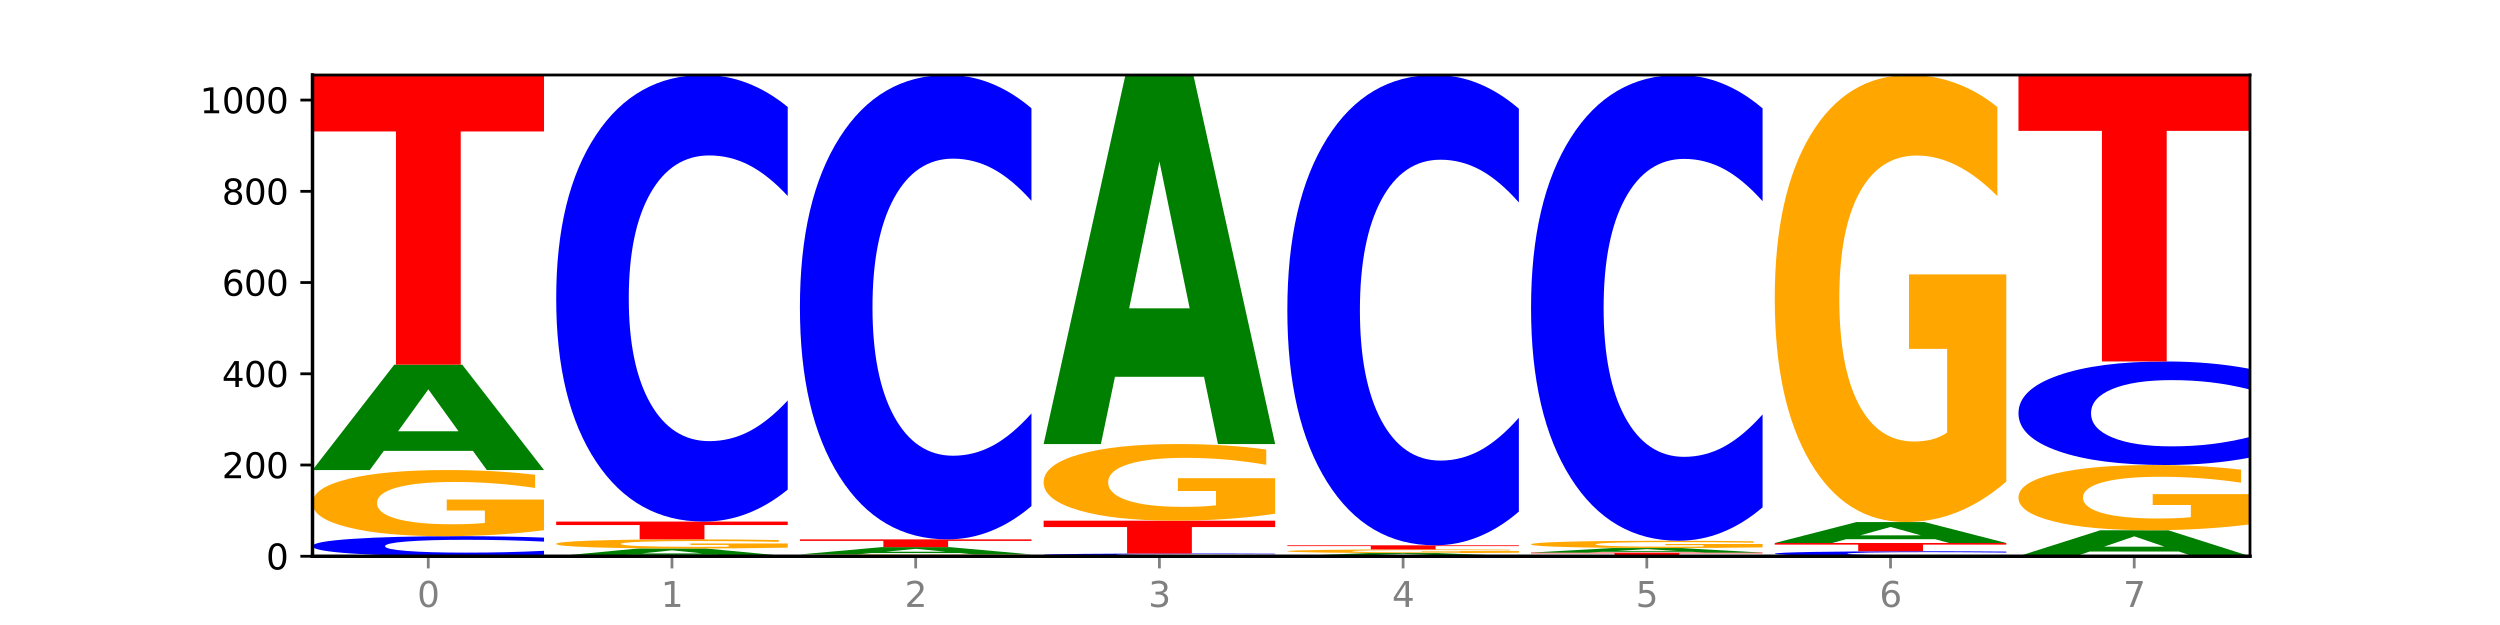 <?xml version="1.0" encoding="utf-8" standalone="no"?>
<!DOCTYPE svg PUBLIC "-//W3C//DTD SVG 1.1//EN"
  "http://www.w3.org/Graphics/SVG/1.1/DTD/svg11.dtd">
<svg xmlns:xlink="http://www.w3.org/1999/xlink" width="720pt" height="180pt" viewBox="0 0 720 180" xmlns="http://www.w3.org/2000/svg" version="1.1">
 <defs>
  <style type="text/css">*{stroke-linejoin: round; stroke-linecap: butt}</style>
 </defs>
 <g id="figure_1">
  <g id="patch_1">
   <path d="M 0 180 
L 720 180 
L 720 0 
L 0 0 
z
" style="fill: #ffffff"/>
  </g>
  <g id="axes_1">
   <g id="patch_2">
    <path d="M 90 160.2 
L 648 160.2 
L 648 21.6 
L 90 21.6 
z
" style="fill: #ffffff"/>
   </g>
   <g id="line2d_1">
    <path d="M 90 160.2 
L 648 160.2 
" clip-path="url(#p05d1b98660)" style="fill: none; stroke: #000000; stroke-width: 0.5; stroke-linecap: square"/>
   </g>
   <g id="patch_3">
    <path d="M 156.679 159.786 
Q 151.102 159.991 145.07 160.095 
Q 139.039 160.2 132.47 160.2 
Q 112.882 160.2 101.441 159.421 
Q 90 158.643 90 157.312 
Q 90 155.975 101.441 155.198 
Q 112.882 154.42 132.47 154.42 
Q 139.039 154.42 145.07 154.525 
Q 151.102 154.628 156.679 154.834 
L 156.679 155.986 
Q 151.051 155.714 145.591 155.587 
Q 140.131 155.461 134.1 155.461 
Q 123.281 155.461 117.082 155.954 
Q 110.899 156.446 110.899 157.312 
Q 110.899 158.174 117.082 158.667 
Q 123.281 159.159 134.1 159.159 
Q 140.131 159.159 145.591 159.032 
Q 151.051 158.904 156.679 158.632 
L 156.679 159.786 
z
" clip-path="url(#p05d1b98660)" style="fill: #0000ff"/>
   </g>
   <g id="patch_4">
    <path d="M 156.679 152.696 
Q 149.955 153.558 142.722 153.991 
Q 135.489 154.42 127.778 154.42 
Q 110.353 154.42 100.177 151.854 
Q 90 149.288 90 144.901 
Q 90 140.462 100.356 137.916 
Q 110.727 135.37 128.764 135.37 
Q 135.713 135.37 142.079 135.717 
Q 148.46 136.059 154.109 136.736 
L 154.109 140.533 
Q 148.281 139.663 142.513 139.234 
Q 136.744 138.802 130.946 138.802 
Q 120.216 138.802 114.403 140.383 
Q 108.59 141.961 108.59 144.901 
Q 108.59 147.813 114.194 149.402 
Q 119.798 150.988 130.109 150.988 
Q 132.919 150.988 135.325 150.898 
Q 137.731 150.803 139.643 150.607 
L 139.643 147.041 
L 128.66 147.041 
L 128.66 143.866 
L 156.679 143.866 
L 156.679 152.696 
z
" clip-path="url(#p05d1b98660)" style="fill: #ffa600"/>
   </g>
   <g id="patch_5">
    <path d="M 136.189 129.842 
L 110.545 129.842 
L 106.496 135.37 
L 90 135.37 
L 113.558 105.023 
L 133.121 105.023 
L 156.679 135.37 
L 140.197 135.37 
L 136.189 129.842 
z
M 114.635 124.209 
L 132.058 124.209 
L 123.36 112.138 
L 114.635 124.209 
z
" clip-path="url(#p05d1b98660)" style="fill: #008000"/>
   </g>
   <g id="patch_6">
    <path d="M 90 21.6 
L 156.679 21.6 
L 156.679 37.87 
L 132.69 37.87 
L 132.69 105.023 
L 114.036 105.023 
L 114.036 37.87 
L 90 37.87 
L 90 21.6 
z
" clip-path="url(#p05d1b98660)" style="fill: #ff0000"/>
   </g>
   <g id="patch_7">
    <path d="M 206.377 159.793 
L 180.734 159.793 
L 176.685 160.2 
L 160.189 160.2 
L 183.747 157.967 
L 203.31 157.967 
L 226.868 160.2 
L 210.386 160.2 
L 206.377 159.793 
z
M 184.824 159.379 
L 202.247 159.379 
L 193.549 158.49 
L 184.824 159.379 
z
" clip-path="url(#p05d1b98660)" style="fill: #008000"/>
   </g>
   <g id="patch_8">
    <path d="M 226.868 157.729 
Q 220.143 157.848 212.91 157.907 
Q 205.678 157.967 197.967 157.967 
Q 180.542 157.967 170.365 157.613 
Q 160.189 157.259 160.189 156.654 
Q 160.189 156.041 170.545 155.69 
Q 180.916 155.339 198.953 155.339 
Q 205.902 155.339 212.268 155.387 
Q 218.649 155.434 224.298 155.527 
L 224.298 156.051 
Q 218.47 155.931 212.701 155.872 
Q 206.933 155.812 201.135 155.812 
Q 190.405 155.812 184.592 156.031 
Q 178.779 156.248 178.779 156.654 
Q 178.779 157.055 184.383 157.275 
Q 189.987 157.493 200.298 157.493 
Q 203.107 157.493 205.513 157.481 
Q 207.919 157.468 209.832 157.441 
L 209.832 156.949 
L 198.848 156.949 
L 198.848 156.511 
L 226.868 156.511 
L 226.868 157.729 
z
" clip-path="url(#p05d1b98660)" style="fill: #ffa600"/>
   </g>
   <g id="patch_9">
    <path d="M 160.189 150.216 
L 226.868 150.216 
L 226.868 151.215 
L 202.879 151.215 
L 202.879 155.339 
L 184.224 155.339 
L 184.224 151.215 
L 160.189 151.215 
L 160.189 150.216 
z
" clip-path="url(#p05d1b98660)" style="fill: #ff0000"/>
   </g>
   <g id="patch_10">
    <path d="M 226.868 140.996 
Q 221.29 145.566 215.259 147.878 
Q 209.228 150.216 202.659 150.216 
Q 183.07 150.216 171.629 132.893 
Q 160.189 115.571 160.189 85.948 
Q 160.189 56.218 171.629 38.922 
Q 183.07 21.6 202.659 21.6 
Q 209.228 21.6 215.259 23.938 
Q 221.29 26.249 226.868 30.819 
L 226.868 56.457 
Q 221.24 50.4 215.78 47.583 
Q 210.32 44.767 204.289 44.767 
Q 193.47 44.767 187.27 55.74 
Q 181.088 66.686 181.088 85.948 
Q 181.088 105.13 187.27 116.102 
Q 193.47 127.048 204.289 127.048 
Q 210.32 127.048 215.78 124.232 
Q 221.24 121.389 226.868 115.332 
L 226.868 140.996 
z
" clip-path="url(#p05d1b98660)" style="fill: #0000ff"/>
   </g>
   <g id="patch_11">
    <path d="M 297.057 160.152 
Q 290.332 160.176 283.099 160.188 
Q 275.866 160.2 268.155 160.2 
Q 250.731 160.2 240.554 160.129 
Q 230.377 160.058 230.377 159.937 
Q 230.377 159.815 240.733 159.745 
Q 251.104 159.675 269.142 159.675 
Q 276.09 159.675 282.457 159.684 
Q 288.838 159.693 294.486 159.712 
L 294.486 159.817 
Q 288.658 159.793 282.89 159.781 
Q 277.122 159.769 271.323 159.769 
Q 260.594 159.769 254.781 159.813 
Q 248.967 159.856 248.967 159.937 
Q 248.967 160.018 254.571 160.062 
Q 260.175 160.105 270.487 160.105 
Q 273.296 160.105 275.702 160.103 
Q 278.108 160.1 280.021 160.095 
L 280.021 159.996 
L 269.037 159.996 
L 269.037 159.909 
L 297.057 159.909 
L 297.057 160.152 
z
" clip-path="url(#p05d1b98660)" style="fill: #ffa600"/>
   </g>
   <g id="patch_12">
    <path d="M 276.566 159.292 
L 250.922 159.292 
L 246.873 159.675 
L 230.377 159.675 
L 253.935 157.573 
L 273.499 157.573 
L 297.057 159.675 
L 280.574 159.675 
L 276.566 159.292 
z
M 255.012 158.901 
L 272.435 158.901 
L 263.737 158.065 
L 255.012 158.901 
z
" clip-path="url(#p05d1b98660)" style="fill: #008000"/>
   </g>
   <g id="patch_13">
    <path d="M 230.377 155.339 
L 297.057 155.339 
L 297.057 155.775 
L 273.068 155.775 
L 273.068 157.573 
L 254.413 157.573 
L 254.413 155.775 
L 230.377 155.775 
L 230.377 155.339 
z
" clip-path="url(#p05d1b98660)" style="fill: #ff0000"/>
   </g>
   <g id="patch_14">
    <path d="M 297.057 145.753 
Q 291.479 150.505 285.448 152.908 
Q 279.417 155.339 272.848 155.339 
Q 253.259 155.339 241.818 137.327 
Q 230.377 119.314 230.377 88.511 
Q 230.377 57.597 241.818 39.612 
Q 253.259 21.6 272.848 21.6 
Q 279.417 21.6 285.448 24.031 
Q 291.479 26.435 297.057 31.186 
L 297.057 57.846 
Q 291.429 51.547 285.969 48.619 
Q 280.509 45.69 274.477 45.69 
Q 263.658 45.69 257.459 57.1 
Q 251.277 68.482 251.277 88.511 
Q 251.277 108.457 257.459 119.867 
Q 263.658 131.249 274.477 131.249 
Q 280.509 131.249 285.969 128.321 
Q 291.429 125.365 297.057 119.066 
L 297.057 145.753 
z
" clip-path="url(#p05d1b98660)" style="fill: #0000ff"/>
   </g>
   <g id="patch_15">
    <path d="M 367.245 160.143 
Q 361.668 160.172 355.636 160.186 
Q 349.605 160.2 343.036 160.2 
Q 323.448 160.2 312.007 160.094 
Q 300.566 159.988 300.566 159.806 
Q 300.566 159.624 312.007 159.518 
Q 323.448 159.412 343.036 159.412 
Q 349.605 159.412 355.636 159.426 
Q 361.668 159.44 367.245 159.468 
L 367.245 159.625 
Q 361.617 159.588 356.157 159.571 
Q 350.697 159.554 344.666 159.554 
Q 333.847 159.554 327.648 159.621 
Q 321.465 159.688 321.465 159.806 
Q 321.465 159.924 327.648 159.991 
Q 333.847 160.058 344.666 160.058 
Q 350.697 160.058 356.157 160.041 
Q 361.617 160.023 367.245 159.986 
L 367.245 160.143 
z
" clip-path="url(#p05d1b98660)" style="fill: #0000ff"/>
   </g>
   <g id="patch_16">
    <path d="M 300.566 149.953 
L 367.245 149.953 
L 367.245 151.798 
L 343.256 151.798 
L 343.256 159.412 
L 324.602 159.412 
L 324.602 151.798 
L 300.566 151.798 
L 300.566 149.953 
z
" clip-path="url(#p05d1b98660)" style="fill: #ff0000"/>
   </g>
   <g id="patch_17">
    <path d="M 367.245 147.956 
Q 360.521 148.954 353.288 149.456 
Q 346.055 149.953 338.344 149.953 
Q 320.919 149.953 310.743 146.98 
Q 300.566 144.008 300.566 138.924 
Q 300.566 133.781 310.922 130.832 
Q 321.293 127.882 339.33 127.882 
Q 346.279 127.882 352.645 128.283 
Q 359.026 128.68 364.675 129.464 
L 364.675 133.864 
Q 358.847 132.856 353.079 132.359 
Q 347.31 131.857 341.512 131.857 
Q 330.782 131.857 324.969 133.69 
Q 319.156 135.518 319.156 138.924 
Q 319.156 142.298 324.76 144.14 
Q 330.364 145.977 340.675 145.977 
Q 343.485 145.977 345.891 145.872 
Q 348.297 145.763 350.209 145.535 
L 350.209 141.404 
L 339.226 141.404 
L 339.226 137.725 
L 367.245 137.725 
L 367.245 147.956 
z
" clip-path="url(#p05d1b98660)" style="fill: #ffa600"/>
   </g>
   <g id="patch_18">
    <path d="M 346.755 108.521 
L 321.111 108.521 
L 317.062 127.882 
L 300.566 127.882 
L 324.124 21.6 
L 343.687 21.6 
L 367.245 127.882 
L 350.763 127.882 
L 346.755 108.521 
z
M 325.201 88.795 
L 342.624 88.795 
L 333.926 46.519 
L 325.201 88.795 
z
" clip-path="url(#p05d1b98660)" style="fill: #008000"/>
   </g>
   <g id="patch_19">
    <path d="M 416.943 160.032 
L 391.3 160.032 
L 387.251 160.2 
L 370.755 160.2 
L 394.313 159.28 
L 413.876 159.28 
L 437.434 160.2 
L 420.952 160.2 
L 416.943 160.032 
z
M 395.39 159.862 
L 412.813 159.862 
L 404.115 159.496 
L 395.39 159.862 
z
" clip-path="url(#p05d1b98660)" style="fill: #008000"/>
   </g>
   <g id="patch_20">
    <path d="M 437.434 159.185 
Q 430.709 159.233 423.476 159.257 
Q 416.244 159.28 408.533 159.28 
Q 391.108 159.28 380.931 159.139 
Q 370.755 158.997 370.755 158.755 
Q 370.755 158.51 381.111 158.37 
Q 391.482 158.229 409.519 158.229 
Q 416.468 158.229 422.834 158.248 
Q 429.215 158.267 434.864 158.305 
L 434.864 158.514 
Q 429.036 158.466 423.267 158.443 
Q 417.499 158.419 411.701 158.419 
Q 400.971 158.419 395.158 158.506 
Q 389.345 158.593 389.345 158.755 
Q 389.345 158.916 394.949 159.004 
Q 400.553 159.091 410.864 159.091 
Q 413.673 159.091 416.079 159.086 
Q 418.485 159.081 420.398 159.07 
L 420.398 158.873 
L 409.414 158.873 
L 409.414 158.698 
L 437.434 158.698 
L 437.434 159.185 
z
" clip-path="url(#p05d1b98660)" style="fill: #ffa600"/>
   </g>
   <g id="patch_21">
    <path d="M 370.755 157.047 
L 437.434 157.047 
L 437.434 157.278 
L 413.445 157.278 
L 413.445 158.229 
L 394.79 158.229 
L 394.79 157.278 
L 370.755 157.278 
L 370.755 157.047 
z
" clip-path="url(#p05d1b98660)" style="fill: #ff0000"/>
   </g>
   <g id="patch_22">
    <path d="M 437.434 147.338 
Q 431.856 152.151 425.825 154.585 
Q 419.794 157.047 413.225 157.047 
Q 393.636 157.047 382.196 138.805 
Q 370.755 120.562 370.755 89.365 
Q 370.755 58.057 382.196 39.842 
Q 393.636 21.6 413.225 21.6 
Q 419.794 21.6 425.825 24.062 
Q 431.856 26.496 437.434 31.309 
L 437.434 58.309 
Q 431.806 51.929 426.346 48.964 
Q 420.886 45.998 414.855 45.998 
Q 404.036 45.998 397.836 57.553 
Q 391.654 69.081 391.654 89.365 
Q 391.654 109.566 397.836 121.122 
Q 404.036 132.649 414.855 132.649 
Q 420.886 132.649 426.346 129.683 
Q 431.806 126.69 437.434 120.31 
L 437.434 147.338 
z
" clip-path="url(#p05d1b98660)" style="fill: #0000ff"/>
   </g>
   <g id="patch_23">
    <path d="M 440.943 159.149 
L 507.623 159.149 
L 507.623 159.354 
L 483.634 159.354 
L 483.634 160.2 
L 464.979 160.2 
L 464.979 159.354 
L 440.943 159.354 
L 440.943 159.149 
z
" clip-path="url(#p05d1b98660)" style="fill: #ff0000"/>
   </g>
   <g id="patch_24">
    <path d="M 487.132 158.91 
L 461.488 158.91 
L 457.439 159.149 
L 440.943 159.149 
L 464.501 157.835 
L 484.065 157.835 
L 507.623 159.149 
L 491.14 159.149 
L 487.132 158.91 
z
M 465.578 158.666 
L 483.001 158.666 
L 474.303 158.143 
L 465.578 158.666 
z
" clip-path="url(#p05d1b98660)" style="fill: #008000"/>
   </g>
   <g id="patch_25">
    <path d="M 507.623 157.645 
Q 500.898 157.74 493.665 157.788 
Q 486.432 157.835 478.721 157.835 
Q 461.297 157.835 451.12 157.552 
Q 440.943 157.269 440.943 156.785 
Q 440.943 156.295 451.299 156.014 
Q 461.67 155.733 479.708 155.733 
Q 486.656 155.733 493.023 155.771 
Q 499.404 155.809 505.052 155.884 
L 505.052 156.303 
Q 499.224 156.207 493.456 156.16 
Q 487.688 156.112 481.889 156.112 
Q 471.16 156.112 465.347 156.286 
Q 459.533 156.461 459.533 156.785 
Q 459.533 157.106 465.137 157.282 
Q 470.741 157.457 481.053 157.457 
Q 483.862 157.457 486.268 157.447 
Q 488.674 157.436 490.587 157.415 
L 490.587 157.021 
L 479.603 157.021 
L 479.603 156.671 
L 507.623 156.671 
L 507.623 157.645 
z
" clip-path="url(#p05d1b98660)" style="fill: #ffa600"/>
   </g>
   <g id="patch_26">
    <path d="M 507.623 146.119 
Q 502.045 150.884 496.014 153.295 
Q 489.983 155.733 483.414 155.733 
Q 463.825 155.733 452.384 137.668 
Q 440.943 119.602 440.943 88.708 
Q 440.943 57.703 452.384 39.665 
Q 463.825 21.6 483.414 21.6 
Q 489.983 21.6 496.014 24.038 
Q 502.045 26.449 507.623 31.215 
L 507.623 57.953 
Q 501.995 51.635 496.535 48.698 
Q 491.075 45.761 485.043 45.761 
Q 474.224 45.761 468.025 57.204 
Q 461.843 68.62 461.843 88.708 
Q 461.843 108.713 468.025 120.157 
Q 474.224 131.572 485.043 131.572 
Q 491.075 131.572 496.535 128.635 
Q 501.995 125.67 507.623 119.353 
L 507.623 146.119 
z
" clip-path="url(#p05d1b98660)" style="fill: #0000ff"/>
   </g>
   <g id="patch_27">
    <path d="M 577.811 160.096 
Q 572.234 160.148 566.203 160.174 
Q 560.171 160.2 553.603 160.2 
Q 534.014 160.2 522.573 160.005 
Q 511.132 159.811 511.132 159.478 
Q 511.132 159.144 522.573 158.95 
Q 534.014 158.755 553.603 158.755 
Q 560.171 158.755 566.203 158.781 
Q 572.234 158.807 577.811 158.858 
L 577.811 159.147 
Q 572.183 159.078 566.723 159.047 
Q 561.263 159.015 555.232 159.015 
Q 544.413 159.015 538.214 159.138 
Q 532.031 159.261 532.031 159.478 
Q 532.031 159.693 538.214 159.817 
Q 544.413 159.94 555.232 159.94 
Q 561.263 159.94 566.723 159.908 
Q 572.183 159.876 577.811 159.808 
L 577.811 160.096 
z
" clip-path="url(#p05d1b98660)" style="fill: #0000ff"/>
   </g>
   <g id="patch_28">
    <path d="M 511.132 156.39 
L 577.811 156.39 
L 577.811 156.851 
L 553.822 156.851 
L 553.822 158.755 
L 535.168 158.755 
L 535.168 156.851 
L 511.132 156.851 
L 511.132 156.39 
z
" clip-path="url(#p05d1b98660)" style="fill: #ff0000"/>
   </g>
   <g id="patch_29">
    <path d="M 557.321 155.289 
L 531.677 155.289 
L 527.628 156.39 
L 511.132 156.39 
L 534.69 150.347 
L 554.253 150.347 
L 577.811 156.39 
L 561.329 156.39 
L 557.321 155.289 
z
M 535.767 154.168 
L 553.19 154.168 
L 544.492 151.764 
L 535.767 154.168 
z
" clip-path="url(#p05d1b98660)" style="fill: #008000"/>
   </g>
   <g id="patch_30">
    <path d="M 577.811 138.698 
Q 571.087 144.523 563.854 147.448 
Q 556.621 150.347 548.91 150.347 
Q 531.486 150.347 521.309 133.007 
Q 511.132 115.667 511.132 86.013 
Q 511.132 56.014 521.488 38.807 
Q 531.859 21.6 549.896 21.6 
Q 556.845 21.6 563.211 23.94 
Q 569.592 26.254 575.241 30.829 
L 575.241 56.493 
Q 569.413 50.615 563.645 47.716 
Q 557.876 44.791 552.078 44.791 
Q 541.348 44.791 535.535 55.482 
Q 529.722 66.147 529.722 86.013 
Q 529.722 105.694 535.326 116.438 
Q 540.93 127.156 551.241 127.156 
Q 554.051 127.156 556.457 126.544 
Q 558.863 125.906 560.775 124.576 
L 560.775 100.481 
L 549.792 100.481 
L 549.792 79.019 
L 577.811 79.019 
L 577.811 138.698 
z
" clip-path="url(#p05d1b98660)" style="fill: #ffa600"/>
   </g>
   <g id="patch_31">
    <path d="M 627.51 158.836 
L 601.866 158.836 
L 597.817 160.2 
L 581.321 160.2 
L 604.879 152.712 
L 624.442 152.712 
L 648 160.2 
L 631.518 160.2 
L 627.51 158.836 
z
M 605.956 157.446 
L 623.379 157.446 
L 614.681 154.467 
L 605.956 157.446 
z
" clip-path="url(#p05d1b98660)" style="fill: #008000"/>
   </g>
   <g id="patch_32">
    <path d="M 648 151.012 
Q 641.275 151.862 634.042 152.289 
Q 626.81 152.712 619.099 152.712 
Q 601.674 152.712 591.497 150.181 
Q 581.321 147.651 581.321 143.324 
Q 581.321 138.947 591.677 136.436 
Q 602.048 133.925 620.085 133.925 
Q 627.034 133.925 633.4 134.267 
Q 639.781 134.604 645.43 135.272 
L 645.43 139.017 
Q 639.602 138.159 633.833 137.736 
Q 628.065 137.309 622.267 137.309 
Q 611.537 137.309 605.724 138.869 
Q 599.911 140.425 599.911 143.324 
Q 599.911 146.196 605.515 147.764 
Q 611.119 149.328 621.43 149.328 
Q 624.239 149.328 626.645 149.238 
Q 629.051 149.145 630.964 148.951 
L 630.964 145.435 
L 619.98 145.435 
L 619.98 142.304 
L 648 142.304 
L 648 151.012 
z
" clip-path="url(#p05d1b98660)" style="fill: #ffa600"/>
   </g>
   <g id="patch_33">
    <path d="M 648 131.787 
Q 642.422 132.847 636.391 133.383 
Q 630.36 133.925 623.791 133.925 
Q 604.202 133.925 592.762 129.909 
Q 581.321 125.892 581.321 119.023 
Q 581.321 112.13 592.762 108.12 
Q 604.202 104.103 623.791 104.103 
Q 630.36 104.103 636.391 104.645 
Q 642.422 105.181 648 106.241 
L 648 112.185 
Q 642.372 110.781 636.912 110.128 
Q 631.452 109.475 625.421 109.475 
Q 614.602 109.475 608.402 112.019 
Q 602.22 114.557 602.22 119.023 
Q 602.22 123.471 608.402 126.015 
Q 614.602 128.553 625.421 128.553 
Q 631.452 128.553 636.912 127.9 
Q 642.372 127.241 648 125.837 
L 648 131.787 
z
" clip-path="url(#p05d1b98660)" style="fill: #0000ff"/>
   </g>
   <g id="patch_34">
    <path d="M 581.321 21.6 
L 648 21.6 
L 648 37.69 
L 624.011 37.69 
L 624.011 104.103 
L 605.356 104.103 
L 605.356 37.69 
L 581.321 37.69 
L 581.321 21.6 
z
" clip-path="url(#p05d1b98660)" style="fill: #ff0000"/>
   </g>
   <g id="matplotlib.axis_1">
    <g id="xtick_1">
     <g id="line2d_2">
      <defs>
       <path id="m32666f403f" d="M 0 0 
L 0 3.5 
" style="stroke: #808080; stroke-width: 0.8"/>
      </defs>
      <g>
       <use xlink:href="#m32666f403f" x="123.34" y="160.2" style="fill: #808080; stroke: #808080; stroke-width: 0.8"/>
      </g>
     </g>
     <g id="text_1">
      <!-- 0 -->
      <g style="fill: #808080" transform="translate(120.158 174.798) scale(0.1 -0.1)">
       <defs>
        <path id="DejaVuSans-30" d="M 2034 4250 
Q 1547 4250 1301 3770 
Q 1056 3291 1056 2328 
Q 1056 1369 1301 889 
Q 1547 409 2034 409 
Q 2525 409 2770 889 
Q 3016 1369 3016 2328 
Q 3016 3291 2770 3770 
Q 2525 4250 2034 4250 
z
M 2034 4750 
Q 2819 4750 3233 4129 
Q 3647 3509 3647 2328 
Q 3647 1150 3233 529 
Q 2819 -91 2034 -91 
Q 1250 -91 836 529 
Q 422 1150 422 2328 
Q 422 3509 836 4129 
Q 1250 4750 2034 4750 
z
" transform="scale(0.016)"/>
       </defs>
       <use xlink:href="#DejaVuSans-30"/>
      </g>
     </g>
    </g>
    <g id="xtick_2">
     <g id="line2d_3">
      <g>
       <use xlink:href="#m32666f403f" x="193.528" y="160.2" style="fill: #808080; stroke: #808080; stroke-width: 0.8"/>
      </g>
     </g>
     <g id="text_2">
      <!-- 1 -->
      <g style="fill: #808080" transform="translate(190.347 174.798) scale(0.1 -0.1)">
       <defs>
        <path id="DejaVuSans-31" d="M 794 531 
L 1825 531 
L 1825 4091 
L 703 3866 
L 703 4441 
L 1819 4666 
L 2450 4666 
L 2450 531 
L 3481 531 
L 3481 0 
L 794 0 
L 794 531 
z
" transform="scale(0.016)"/>
       </defs>
       <use xlink:href="#DejaVuSans-31"/>
      </g>
     </g>
    </g>
    <g id="xtick_3">
     <g id="line2d_4">
      <g>
       <use xlink:href="#m32666f403f" x="263.717" y="160.2" style="fill: #808080; stroke: #808080; stroke-width: 0.8"/>
      </g>
     </g>
     <g id="text_3">
      <!-- 2 -->
      <g style="fill: #808080" transform="translate(260.536 174.798) scale(0.1 -0.1)">
       <defs>
        <path id="DejaVuSans-32" d="M 1228 531 
L 3431 531 
L 3431 0 
L 469 0 
L 469 531 
Q 828 903 1448 1529 
Q 2069 2156 2228 2338 
Q 2531 2678 2651 2914 
Q 2772 3150 2772 3378 
Q 2772 3750 2511 3984 
Q 2250 4219 1831 4219 
Q 1534 4219 1204 4116 
Q 875 4013 500 3803 
L 500 4441 
Q 881 4594 1212 4672 
Q 1544 4750 1819 4750 
Q 2544 4750 2975 4387 
Q 3406 4025 3406 3419 
Q 3406 3131 3298 2873 
Q 3191 2616 2906 2266 
Q 2828 2175 2409 1742 
Q 1991 1309 1228 531 
z
" transform="scale(0.016)"/>
       </defs>
       <use xlink:href="#DejaVuSans-32"/>
      </g>
     </g>
    </g>
    <g id="xtick_4">
     <g id="line2d_5">
      <g>
       <use xlink:href="#m32666f403f" x="333.906" y="160.2" style="fill: #808080; stroke: #808080; stroke-width: 0.8"/>
      </g>
     </g>
     <g id="text_4">
      <!-- 3 -->
      <g style="fill: #808080" transform="translate(330.724 174.798) scale(0.1 -0.1)">
       <defs>
        <path id="DejaVuSans-33" d="M 2597 2516 
Q 3050 2419 3304 2112 
Q 3559 1806 3559 1356 
Q 3559 666 3084 287 
Q 2609 -91 1734 -91 
Q 1441 -91 1130 -33 
Q 819 25 488 141 
L 488 750 
Q 750 597 1062 519 
Q 1375 441 1716 441 
Q 2309 441 2620 675 
Q 2931 909 2931 1356 
Q 2931 1769 2642 2001 
Q 2353 2234 1838 2234 
L 1294 2234 
L 1294 2753 
L 1863 2753 
Q 2328 2753 2575 2939 
Q 2822 3125 2822 3475 
Q 2822 3834 2567 4026 
Q 2313 4219 1838 4219 
Q 1578 4219 1281 4162 
Q 984 4106 628 3988 
L 628 4550 
Q 988 4650 1302 4700 
Q 1616 4750 1894 4750 
Q 2613 4750 3031 4423 
Q 3450 4097 3450 3541 
Q 3450 3153 3228 2886 
Q 3006 2619 2597 2516 
z
" transform="scale(0.016)"/>
       </defs>
       <use xlink:href="#DejaVuSans-33"/>
      </g>
     </g>
    </g>
    <g id="xtick_5">
     <g id="line2d_6">
      <g>
       <use xlink:href="#m32666f403f" x="404.094" y="160.2" style="fill: #808080; stroke: #808080; stroke-width: 0.8"/>
      </g>
     </g>
     <g id="text_5">
      <!-- 4 -->
      <g style="fill: #808080" transform="translate(400.913 174.798) scale(0.1 -0.1)">
       <defs>
        <path id="DejaVuSans-34" d="M 2419 4116 
L 825 1625 
L 2419 1625 
L 2419 4116 
z
M 2253 4666 
L 3047 4666 
L 3047 1625 
L 3713 1625 
L 3713 1100 
L 3047 1100 
L 3047 0 
L 2419 0 
L 2419 1100 
L 313 1100 
L 313 1709 
L 2253 4666 
z
" transform="scale(0.016)"/>
       </defs>
       <use xlink:href="#DejaVuSans-34"/>
      </g>
     </g>
    </g>
    <g id="xtick_6">
     <g id="line2d_7">
      <g>
       <use xlink:href="#m32666f403f" x="474.283" y="160.2" style="fill: #808080; stroke: #808080; stroke-width: 0.8"/>
      </g>
     </g>
     <g id="text_6">
      <!-- 5 -->
      <g style="fill: #808080" transform="translate(471.102 174.798) scale(0.1 -0.1)">
       <defs>
        <path id="DejaVuSans-35" d="M 691 4666 
L 3169 4666 
L 3169 4134 
L 1269 4134 
L 1269 2991 
Q 1406 3038 1543 3061 
Q 1681 3084 1819 3084 
Q 2600 3084 3056 2656 
Q 3513 2228 3513 1497 
Q 3513 744 3044 326 
Q 2575 -91 1722 -91 
Q 1428 -91 1123 -41 
Q 819 9 494 109 
L 494 744 
Q 775 591 1075 516 
Q 1375 441 1709 441 
Q 2250 441 2565 725 
Q 2881 1009 2881 1497 
Q 2881 1984 2565 2268 
Q 2250 2553 1709 2553 
Q 1456 2553 1204 2497 
Q 953 2441 691 2322 
L 691 4666 
z
" transform="scale(0.016)"/>
       </defs>
       <use xlink:href="#DejaVuSans-35"/>
      </g>
     </g>
    </g>
    <g id="xtick_7">
     <g id="line2d_8">
      <g>
       <use xlink:href="#m32666f403f" x="544.472" y="160.2" style="fill: #808080; stroke: #808080; stroke-width: 0.8"/>
      </g>
     </g>
     <g id="text_7">
      <!-- 6 -->
      <g style="fill: #808080" transform="translate(541.29 174.798) scale(0.1 -0.1)">
       <defs>
        <path id="DejaVuSans-36" d="M 2113 2584 
Q 1688 2584 1439 2293 
Q 1191 2003 1191 1497 
Q 1191 994 1439 701 
Q 1688 409 2113 409 
Q 2538 409 2786 701 
Q 3034 994 3034 1497 
Q 3034 2003 2786 2293 
Q 2538 2584 2113 2584 
z
M 3366 4563 
L 3366 3988 
Q 3128 4100 2886 4159 
Q 2644 4219 2406 4219 
Q 1781 4219 1451 3797 
Q 1122 3375 1075 2522 
Q 1259 2794 1537 2939 
Q 1816 3084 2150 3084 
Q 2853 3084 3261 2657 
Q 3669 2231 3669 1497 
Q 3669 778 3244 343 
Q 2819 -91 2113 -91 
Q 1303 -91 875 529 
Q 447 1150 447 2328 
Q 447 3434 972 4092 
Q 1497 4750 2381 4750 
Q 2619 4750 2861 4703 
Q 3103 4656 3366 4563 
z
" transform="scale(0.016)"/>
       </defs>
       <use xlink:href="#DejaVuSans-36"/>
      </g>
     </g>
    </g>
    <g id="xtick_8">
     <g id="line2d_9">
      <g>
       <use xlink:href="#m32666f403f" x="614.66" y="160.2" style="fill: #808080; stroke: #808080; stroke-width: 0.8"/>
      </g>
     </g>
     <g id="text_8">
      <!-- 7 -->
      <g style="fill: #808080" transform="translate(611.479 174.798) scale(0.1 -0.1)">
       <defs>
        <path id="DejaVuSans-37" d="M 525 4666 
L 3525 4666 
L 3525 4397 
L 1831 0 
L 1172 0 
L 2766 4134 
L 525 4134 
L 525 4666 
z
" transform="scale(0.016)"/>
       </defs>
       <use xlink:href="#DejaVuSans-37"/>
      </g>
     </g>
    </g>
   </g>
   <g id="matplotlib.axis_2">
    <g id="ytick_1">
     <g id="line2d_10">
      <defs>
       <path id="m15ad8971a9" d="M 0 0 
L -3.5 0 
" style="stroke: #000000; stroke-width: 0.8"/>
      </defs>
      <g>
       <use xlink:href="#m15ad8971a9" x="90" y="160.2" style="stroke: #000000; stroke-width: 0.8"/>
      </g>
     </g>
     <g id="text_9">
      <!-- 0 -->
      <g transform="translate(76.638 163.999) scale(0.1 -0.1)">
       <use xlink:href="#DejaVuSans-30"/>
      </g>
     </g>
    </g>
    <g id="ytick_2">
     <g id="line2d_11">
      <g>
       <use xlink:href="#m15ad8971a9" x="90" y="133.925" style="stroke: #000000; stroke-width: 0.8"/>
      </g>
     </g>
     <g id="text_10">
      <!-- 200 -->
      <g transform="translate(63.913 137.724) scale(0.1 -0.1)">
       <use xlink:href="#DejaVuSans-32"/>
       <use xlink:href="#DejaVuSans-30" x="63.623"/>
       <use xlink:href="#DejaVuSans-30" x="127.246"/>
      </g>
     </g>
    </g>
    <g id="ytick_3">
     <g id="line2d_12">
      <g>
       <use xlink:href="#m15ad8971a9" x="90" y="107.65" style="stroke: #000000; stroke-width: 0.8"/>
      </g>
     </g>
     <g id="text_11">
      <!-- 400 -->
      <g transform="translate(63.913 111.449) scale(0.1 -0.1)">
       <use xlink:href="#DejaVuSans-34"/>
       <use xlink:href="#DejaVuSans-30" x="63.623"/>
       <use xlink:href="#DejaVuSans-30" x="127.246"/>
      </g>
     </g>
    </g>
    <g id="ytick_4">
     <g id="line2d_13">
      <g>
       <use xlink:href="#m15ad8971a9" x="90" y="81.375" style="stroke: #000000; stroke-width: 0.8"/>
      </g>
     </g>
     <g id="text_12">
      <!-- 600 -->
      <g transform="translate(63.913 85.175) scale(0.1 -0.1)">
       <use xlink:href="#DejaVuSans-36"/>
       <use xlink:href="#DejaVuSans-30" x="63.623"/>
       <use xlink:href="#DejaVuSans-30" x="127.246"/>
      </g>
     </g>
    </g>
    <g id="ytick_5">
     <g id="line2d_14">
      <g>
       <use xlink:href="#m15ad8971a9" x="90" y="55.1" style="stroke: #000000; stroke-width: 0.8"/>
      </g>
     </g>
     <g id="text_13">
      <!-- 800 -->
      <g transform="translate(63.913 58.9) scale(0.1 -0.1)">
       <defs>
        <path id="DejaVuSans-38" d="M 2034 2216 
Q 1584 2216 1326 1975 
Q 1069 1734 1069 1313 
Q 1069 891 1326 650 
Q 1584 409 2034 409 
Q 2484 409 2743 651 
Q 3003 894 3003 1313 
Q 3003 1734 2745 1975 
Q 2488 2216 2034 2216 
z
M 1403 2484 
Q 997 2584 770 2862 
Q 544 3141 544 3541 
Q 544 4100 942 4425 
Q 1341 4750 2034 4750 
Q 2731 4750 3128 4425 
Q 3525 4100 3525 3541 
Q 3525 3141 3298 2862 
Q 3072 2584 2669 2484 
Q 3125 2378 3379 2068 
Q 3634 1759 3634 1313 
Q 3634 634 3220 271 
Q 2806 -91 2034 -91 
Q 1263 -91 848 271 
Q 434 634 434 1313 
Q 434 1759 690 2068 
Q 947 2378 1403 2484 
z
M 1172 3481 
Q 1172 3119 1398 2916 
Q 1625 2713 2034 2713 
Q 2441 2713 2670 2916 
Q 2900 3119 2900 3481 
Q 2900 3844 2670 4047 
Q 2441 4250 2034 4250 
Q 1625 4250 1398 4047 
Q 1172 3844 1172 3481 
z
" transform="scale(0.016)"/>
       </defs>
       <use xlink:href="#DejaVuSans-38"/>
       <use xlink:href="#DejaVuSans-30" x="63.623"/>
       <use xlink:href="#DejaVuSans-30" x="127.246"/>
      </g>
     </g>
    </g>
    <g id="ytick_6">
     <g id="line2d_15">
      <g>
       <use xlink:href="#m15ad8971a9" x="90" y="28.826" style="stroke: #000000; stroke-width: 0.8"/>
      </g>
     </g>
     <g id="text_14">
      <!-- 1000 -->
      <g transform="translate(57.55 32.625) scale(0.1 -0.1)">
       <use xlink:href="#DejaVuSans-31"/>
       <use xlink:href="#DejaVuSans-30" x="63.623"/>
       <use xlink:href="#DejaVuSans-30" x="127.246"/>
       <use xlink:href="#DejaVuSans-30" x="190.869"/>
      </g>
     </g>
    </g>
   </g>
   <g id="patch_35">
    <path d="M 90 160.2 
L 90 21.6 
" style="fill: none; stroke: #000000; stroke-linejoin: miter; stroke-linecap: square"/>
   </g>
   <g id="patch_36">
    <path d="M 648 160.2 
L 648 21.6 
" style="fill: none; stroke: #000000; stroke-width: 0.8; stroke-linejoin: miter; stroke-linecap: square"/>
   </g>
   <g id="patch_37">
    <path d="M 90 160.2 
L 648 160.2 
" style="fill: none; stroke: #000000; stroke-linejoin: miter; stroke-linecap: square"/>
   </g>
   <g id="patch_38">
    <path d="M 90 21.6 
L 648 21.6 
" style="fill: none; stroke: #000000; stroke-width: 0.8; stroke-linejoin: miter; stroke-linecap: square"/>
   </g>
  </g>
 </g>
 <defs>
  <clipPath id="p05d1b98660">
   <rect x="90" y="21.6" width="558" height="138.6"/>
  </clipPath>
 </defs>
</svg>
